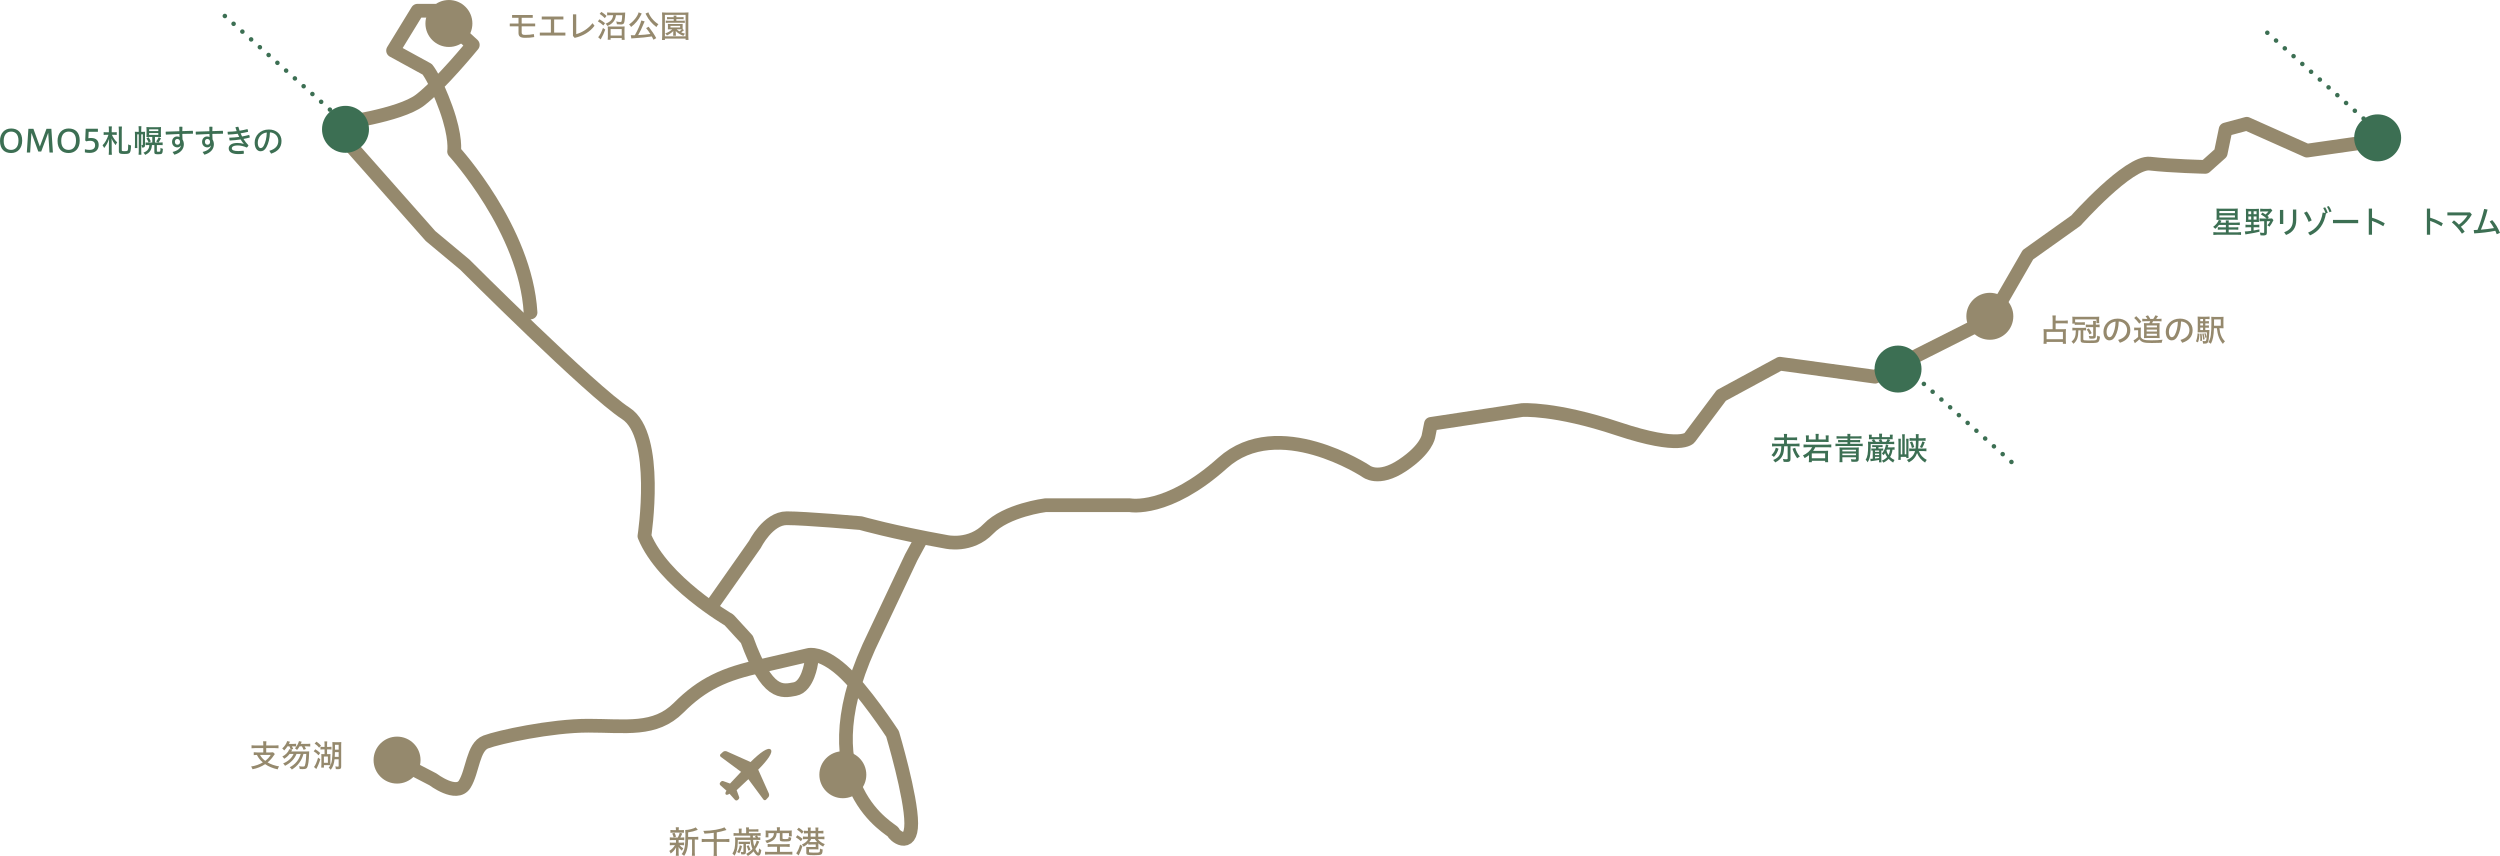 <?xml version="1.0" encoding="UTF-8"?>
<svg id="_イヤー_2" data-name="レイヤー 2" xmlns="http://www.w3.org/2000/svg" viewBox="0 0 1821.41 623.6">
  <defs>
    <style>
      .cls-1 {
        fill: #3c6f53;
      }

      .cls-2 {
        fill: none;
        stroke: #95896d;
        stroke-linecap: round;
        stroke-linejoin: round;
        stroke-width: 10px;
      }

      .cls-3 {
        fill: #95896d;
      }
    </style>
  </defs>
  <g id="_イヤー_1-2" data-name="レイヤー 1">
    <circle class="cls-3" cx="614.06" cy="564.44" r="17.11"/>
    <g>
      <path class="cls-1" d="M165.06,12.76c-.62,.69-1.66,.75-2.35,.14-.69-.62-.76-1.67-.13-2.35,.62-.69,1.67-.74,2.35-.13,.68,.61,.75,1.66,.13,2.35Z"/>
      <path class="cls-1" d="M171.44,18.44c-.62,.69-1.66,.75-2.35,.14-.69-.62-.76-1.67-.14-2.35,.62-.69,1.67-.74,2.35-.13,.68,.61,.75,1.66,.13,2.35Z"/>
      <path class="cls-1" d="M177.82,24.13c-.62,.69-1.66,.75-2.35,.14-.69-.62-.76-1.67-.13-2.35,.62-.69,1.67-.74,2.35-.13,.68,.61,.75,1.66,.14,2.35Z"/>
      <path class="cls-1" d="M184.2,29.81c-.62,.69-1.66,.75-2.35,.14-.69-.62-.76-1.67-.13-2.35,.62-.69,1.67-.74,2.35-.13,.68,.61,.75,1.66,.13,2.35Z"/>
      <path class="cls-1" d="M190.58,35.5c-.62,.69-1.66,.75-2.35,.14-.69-.62-.76-1.67-.14-2.35,.62-.69,1.67-.74,2.35-.13,.68,.61,.75,1.66,.13,2.35Z"/>
      <path class="cls-1" d="M196.96,41.18c-.62,.69-1.66,.75-2.35,.14-.69-.62-.76-1.67-.13-2.35,.62-.69,1.67-.74,2.35-.13,.68,.61,.75,1.66,.14,2.35Z"/>
      <path class="cls-1" d="M203.34,46.87c-.62,.69-1.66,.75-2.35,.14-.69-.62-.76-1.67-.13-2.35,.62-.69,1.67-.74,2.35-.13,.68,.61,.75,1.66,.13,2.35Z"/>
      <path class="cls-1" d="M209.71,52.55c-.62,.69-1.66,.75-2.35,.14-.69-.62-.76-1.67-.14-2.35,.62-.69,1.67-.74,2.35-.13,.68,.61,.75,1.66,.13,2.35Z"/>
      <path class="cls-1" d="M216.09,58.24c-.62,.69-1.66,.75-2.35,.13-.69-.62-.77-1.67-.14-2.35,.62-.69,1.67-.74,2.35-.13,.68,.61,.75,1.66,.14,2.35Z"/>
      <path class="cls-1" d="M222.47,63.92c-.62,.69-1.66,.75-2.35,.14-.69-.62-.77-1.67-.14-2.35,.62-.69,1.67-.74,2.35-.13,.68,.61,.75,1.66,.13,2.35Z"/>
      <path class="cls-1" d="M228.85,69.61c-.62,.69-1.66,.75-2.35,.13-.69-.62-.76-1.67-.14-2.35,.62-.69,1.67-.74,2.35-.13,.68,.61,.75,1.66,.14,2.35Z"/>
      <path class="cls-1" d="M235.23,75.29c-.62,.69-1.66,.75-2.35,.13-.69-.62-.77-1.67-.14-2.35,.62-.69,1.67-.74,2.35-.13,.68,.61,.75,1.66,.14,2.35Z"/>
      <path class="cls-1" d="M241.61,80.98c-.62,.69-1.66,.75-2.35,.14-.69-.62-.77-1.67-.14-2.35,.62-.69,1.67-.74,2.35-.13,.68,.61,.75,1.66,.13,2.35Z"/>
      <path class="cls-1" d="M247.99,86.66c-.62,.69-1.66,.75-2.35,.14-.69-.62-.76-1.67-.14-2.35,.62-.69,1.67-.74,2.35-.13,.68,.61,.75,1.66,.14,2.35Z"/>
    </g>
    <g>
      <path class="cls-3" d="M1495.47,232.01c0-.85-.05-1.61-.16-2.16h2.48c-.09,.58-.14,1.24-.14,2.16v1.61h6.44c1.1,0,1.86-.05,2.44-.14v2.21c-.64-.09-1.33-.14-2.41-.14h-6.46v4.3h5.52c.83,0,1.56-.02,2.02-.09-.09,.69-.12,1.26-.12,2.12v6.19c0,.9,.05,1.89,.14,2.41h-2.3v-1.36h-11.84v1.36h-2.25c.09-.69,.14-1.47,.14-2.41v-6.19c0-.85-.05-1.38-.12-2.12,.46,.07,1.22,.09,2.02,.09h4.6v-7.84Zm-4.39,15.13h11.89v-5.33h-11.89v5.33Z"/>
      <path class="cls-3" d="M1511.9,240.66c-.85,0-1.59,.05-2.05,.12v-2.02c.51,.07,1.22,.11,2.16,.11h6.14c.83,0,1.22-.02,1.68-.09v1.98c-.51-.07-.83-.09-1.56-.09h-.46v6.37c0,.6,.12,.76,.64,.87,.39,.09,1.72,.16,2.94,.16,4.39,0,5.43-.07,5.91-.46,.44-.32,.6-1.08,.69-3.06,.6,.35,1.26,.58,1.98,.69-.21,2.18-.55,3.26-1.22,3.89-.69,.64-2.02,.8-6.21,.8-3.2,0-4.78-.09-5.52-.32-.92-.3-1.15-.71-1.15-1.98v-6.97h-1.63c-.07,5.13-.9,7.4-3.56,9.82-.44-.62-.9-1.15-1.45-1.61,2.39-1.93,3.1-3.82,3.15-8.21h-.48Zm-.05-5.91c.39,.05,.92,.07,1.75,.07h3.33c1.17,0,1.61-.02,2.02-.12v2.05c-.48-.09-.97-.12-2.02-.12h-3.36c-1.03,0-1.56,.02-2,.12v-.99h-1.77c.07-.44,.09-.94,.09-1.59v-1.86c0-.67-.02-1.17-.09-1.59,.74,.07,1.33,.09,2.32,.09h14.95c1.04,0,1.63-.02,2.37-.09-.07,.37-.09,.92-.09,1.54v1.56c0,.6,.02,1.17,.09,1.59h-2.05v-2.71h-15.54v2.05Zm9.41,3.59c-.78,0-1.29,.02-1.63,.09v-2c.46,.07,1.1,.12,1.77,.12h3.61v-1.15c0-.71-.05-1.13-.11-1.56h2.14c-.07,.34-.09,.9-.09,1.49v1.22h.64c1.1,0,1.5-.02,2.12-.12v2.02c-.55-.09-1.1-.11-2.12-.11h-.64v6.39c0,1.59-.62,2.02-2.87,2.02-.44,0-1.26-.02-1.79-.07-.05-.64-.25-1.36-.55-1.95,.78,.14,1.7,.21,2.53,.21,.6,0,.76-.09,.76-.53v-6.07h-3.75Zm1.06,5.33c-.48-1.26-1.31-2.76-2.02-3.61l1.54-.8c.97,1.22,1.36,1.86,2.12,3.45l-1.63,.97Z"/>
      <path class="cls-3" d="M1543.2,247.65c4.48-1.29,6.53-3.75,6.53-7.2s-2.39-6.02-6.09-6.23c-.14,4.53-1.06,7.98-2.51,10.69-1.22,2.28-2.64,3.08-4.35,3.08-2.32,0-4.28-2.18-4.28-6.32,0-4.9,3.91-9.54,10.35-9.54,5.4,0,9.22,3.43,9.22,8.32s-2.81,7.75-7.59,9.29l-1.29-2.09Zm-8.42-6c0,2.94,1.13,4,2.07,4,.8,0,1.54-.37,2.28-1.72,1.29-2.44,2.07-5.5,2.21-9.64-4.44,.53-6.55,4.19-6.55,7.36Z"/>
      <path class="cls-3" d="M1554.86,238.63c.44,.09,.94,.12,1.77,.12h1.45c.58,0,1.31-.05,1.72-.12-.09,.6-.12,1.36-.12,2.41v4.53c.53,.92,1.04,1.38,2.02,1.77,1.08,.46,2.58,.62,5.66,.62,3.24,0,5.93-.16,8.21-.46-.34,.76-.51,1.31-.64,2.23-2.21,.07-6.16,.16-7.2,.16-5.84,0-7.24-.41-9.08-2.69-.6,.69-1.5,1.47-2.64,2.32-.3,.21-.34,.23-.64,.53l-.99-2.12c.83-.3,2.18-1.29,3.38-2.39v-4.99h-1.33c-.76,0-.97,.02-1.56,.12v-2.05Zm1.52-8.28c1.45,1.29,2.83,2.78,3.72,4.02l-1.54,1.43c-1.15-1.63-2.39-3.01-3.68-4.12l1.5-1.33Zm8.16,2c-.25-.51-.87-1.4-1.36-1.98l1.79-.62c.55,.69,1.06,1.49,1.63,2.6h2.18c.62-.85,1.22-1.86,1.52-2.6l1.98,.55c-.41,.71-1.06,1.66-1.38,2.05h1.7c.97,0,1.75-.05,2.21-.14v1.93c-.53-.07-1.45-.12-2.21-.12h-3.98c-.25,.6-.41,.92-.69,1.45h3.43c1.1,0,1.82-.02,2.07-.09-.05,.53-.09,1.43-.09,2.21v6.51c0,.85,.05,1.68,.12,2.25-.48-.05-1.08-.07-1.7-.07h-7.59c-.94,0-1.54,.02-2.14,.07,.05-.48,.07-1.45,.07-2.18v-6.62c0-.74-.05-1.72-.12-2.14,.39,.05,1.04,.07,2.28,.07h1.66c.28-.55,.48-.94,.67-1.45h-3.52c-1.13,0-1.52,.02-2.3,.09v-1.91c.44,.09,1.33,.14,2.35,.14h1.43Zm-.6,12.28h7.52v-1.47h-7.52v1.47Zm.02-6.09h7.52v-1.4h-7.52v1.4Zm0,3.01h7.52v-1.4h-7.52v1.4Z"/>
      <path class="cls-3" d="M1588.6,247.65c4.48-1.29,6.53-3.75,6.53-7.2s-2.39-6.02-6.09-6.23c-.14,4.53-1.06,7.98-2.51,10.69-1.22,2.28-2.64,3.08-4.35,3.08-2.32,0-4.28-2.18-4.28-6.32,0-4.9,3.91-9.54,10.35-9.54,5.4,0,9.22,3.43,9.22,8.32s-2.81,7.75-7.59,9.29l-1.29-2.09Zm-8.42-6c0,2.94,1.13,4,2.07,4,.8,0,1.54-.37,2.28-1.72,1.29-2.44,2.07-5.5,2.21-9.64-4.44,.53-6.55,4.19-6.55,7.36Z"/>
      <path class="cls-3" d="M1602.52,243.14c-.21,2.87-.51,4.6-1.15,6.28l-1.5-.69c.69-1.59,1.13-3.73,1.2-5.86l1.45,.28Zm4.21-2.67h1.01c1.04,0,1.59-.02,1.98-.09-.02,.18-.02,.23-.02,.44-.02,.09-.02,.28-.05,.57l-.02,.55c-.18,3.98-.48,6.25-.92,7.2-.44,.92-1.01,1.2-2.44,1.2-.41,0-.71,0-1.26-.02,.02-.07,.02-.09,.02-.14,0-.67-.12-1.26-.37-1.82,.83,.16,1.26,.21,1.79,.21,.64,0,.85-.28,1.06-1.38,.28-1.43,.39-2.87,.39-5.08h-4.74c-1.06,0-1.49,.02-2.05,.07,.07-.44,.09-1.06,.09-2.25v-6.62c0-1.54-.02-2.07-.09-2.67,.69,.09,1.26,.11,2.51,.11h3.79c1.1,0,1.75-.02,2.41-.11v1.91c-.53-.09-1.08-.12-2-.12h-1.1v1.61h.8c.83,0,1.33-.02,1.82-.09v1.75c-.53-.07-1.06-.09-1.82-.09h-.8v1.54h.8c.81,0,1.4-.02,1.82-.09v1.75c-.44-.05-1.13-.09-1.82-.09h-.8v1.77Zm-2.76,2.55c.25,1.68,.39,3.4,.39,5.24l-1.33,.16c.05-.8,.05-1.13,.05-1.7,0-1.31-.05-2.12-.16-3.54l1.06-.16Zm1.08-10.6h-2.02v1.61h2.02v-1.61Zm0,3.17h-2.02v1.54h2.02v-1.54Zm-2.02,3.1v1.77h2.02v-1.77h-2.02Zm2.44,4.23c.3,1.06,.64,2.99,.76,4.25l-1.13,.34c-.05-1.31-.3-3.13-.62-4.37l.99-.23Zm1.38-.21c.32,.74,.6,1.75,.85,3.01l-.97,.41c-.18-1.22-.39-2.14-.76-3.15l.87-.28Zm10.14-3.61c.41,4.3,1.75,7.45,4.05,9.59-.67,.62-1.08,1.15-1.52,1.84-2.62-3.08-3.89-6.39-4.37-11.43h-2.14c-.12,5.31-.81,8.81-2.25,11.38-.51-.48-1.01-.83-1.75-1.15,1.7-2.78,2.16-6.03,2.16-15.38,0-1.7-.02-2.44-.12-3.15,.6,.09,1.29,.12,2.53,.12h3.96c1.26,0,1.91-.02,2.46-.12-.07,.55-.09,1.04-.09,2.44v3.5c0,1.13,.02,1.91,.09,2.44-.41-.05-.67-.05-2.07-.07h-.94Zm.99-1.77v-4.64h-4.9v1.08c0,1.31,0,1.43-.02,2.85v.71h4.92Z"/>
    </g>
    <g>
      <path class="cls-1" d="M1616.67,163.87c-.74,1.03-1.77,2.14-2.74,2.87-.62-.74-.8-.92-1.54-1.45,1.93-1.29,3.56-3.29,4.18-5.15l1.91,.69c-.32,.62-.44,.83-.74,1.38h3.96v-.21c0-.57-.02-1.08-.09-1.43h2.21c-.07,.41-.09,.87-.09,1.43v.21h5.61c1.52-.02,1.96-.05,2.51-.14v1.93c-.6-.09-1.06-.12-2.51-.14h-5.61v1.77h4.42c1.59-.02,2.05-.02,2.6-.12v1.89c-.55-.09-1.29-.14-2.6-.14h-4.42v2h6.39c1.54-.02,2.07-.05,2.62-.14v2.07c-.76-.12-1.15-.14-2.71-.16h-14.88c-1.31,.02-1.84,.05-2.58,.16v-2.07c.48,.09,1.36,.14,2.51,.14h6.62v-2h-3.54c-1.24,0-1.77,.02-2.35,.11v-1.86c.55,.09,.97,.12,2.35,.12h3.54v-1.77h-5.04Zm.44-3.77c-1.24,0-1.79,.02-2.25,.09,.05-.37,.09-1.15,.09-1.98v-4.21c0-.92-.02-1.59-.09-2.07,.67,.07,1.2,.09,2.18,.09h11.15c1.08,0,1.52-.02,2.18-.09-.07,.46-.09,1.03-.09,1.95v4.28c0,.97,.02,1.56,.09,2.02-.44-.07-.94-.09-2.16-.09h-11.11Zm-.16-4.81h11.34v-1.54h-11.34v1.54Zm0,3.15h11.34v-1.52h-11.34v1.52Z"/>
      <path class="cls-1" d="M1638.24,161.68c-.76,0-1.59,.02-1.98,.07,.05-.51,.09-1.52,.09-2.21v-5.36c0-.83-.05-1.63-.09-2.07,.64,.07,1.2,.09,2.14,.09h5.33c.99,0,1.66-.02,2.07-.09-.05,.44-.07,1.17-.07,2.09v5.5c0,1.15,.02,1.7,.05,2.05-.3-.05-1.15-.07-1.89-.07h-1.98v2.12h2.12c.83,0,1.5-.05,2.02-.12v2c-.48-.09-1.13-.12-2.02-.12h-2.12v2.39c1.38-.21,2.3-.39,4.21-.83l.05,1.72c-3.04,.71-4.9,1.08-8.42,1.63-1.13,.16-1.2,.18-1.84,.32l-.41-2.18c1.1,0,2.23-.09,4.62-.41v-2.64h-2.12c-.76,0-1.52,.05-2.02,.12v-2c.48,.07,1.26,.12,2.02,.12h2.12v-2.12h-1.89Zm-.18-7.73v2.12h2.07v-2.12h-2.07Zm0,3.77v2.25h2.07v-2.25h-2.07Zm3.86-1.66h2.12v-2.12h-2.12v2.12Zm0,3.91h2.12v-2.25h-2.12v2.25Zm13.64-6.62q-.32,.37-.97,1.17c-.94,1.2-1.56,1.84-2.62,2.78,.39,.32,.76,.6,1.1,.87l-1.01,1.06h1.49c.9,0,1.4-.02,1.79-.09l1.01,1.27c-1.17,2.34-1.72,3.24-2.92,4.76-.44-.39-.97-.74-1.54-1.04,.85-.9,1.54-1.86,2.14-2.97h-2.48v8.39c0,1.52-.64,2-2.64,2-.69,0-1.22-.02-2.02-.09-.09-.92-.21-1.38-.46-2.02,1.06,.18,1.82,.25,2.41,.25s.76-.12,.76-.53v-8h-1.38c-.94,0-1.47,.02-2,.11v-2.16c.58,.09,1.06,.12,2,.12h3.2c-1.06-.99-2.32-1.91-4.21-3.06l1.13-1.31c1.04,.6,1.43,.85,2.21,1.4,.99-.85,1.77-1.63,2.18-2.21h-4.05c-.71,0-1.52,.05-1.98,.11v-2.12c.51,.07,1.17,.12,2.09,.12h3.86c.94,0,1.45-.02,1.79-.09l1.1,1.26Z"/>
      <path class="cls-1" d="M1661.08,152.94h2.42v10.26h-2.42v-10.26Zm11.89-.28v7.68c0,5.66-2.64,9.01-7.43,10.85l-1.38-1.98c4.51-1.66,6.39-4.3,6.39-9.13v-7.43h2.41Z"/>
      <path class="cls-1" d="M1680.68,154.09c1.33,1.72,2.64,4.12,3.54,6.48l-2.23,1.1c-.9-2.46-2.09-4.74-3.38-6.58l2.07-1.01Zm13.93,1.43c-1.29,7.68-5.08,13.15-11.61,15.96l-1.43-1.98c6.12-2.64,9.63-7.45,10.65-14.65l2,.34c-.41-1.36-.99-2.62-1.63-3.68l1.45-.46c.69,1.01,1.42,2.6,1.86,3.98l-1.29,.48Zm2.09-5.38c.8,1.04,1.5,2.51,2,3.93l-1.54,.55c-.41-1.45-1.1-2.9-1.84-3.98l1.38-.51Z"/>
      <path class="cls-1" d="M1718.09,160.21v2.39h-18.37v-2.39h18.37Z"/>
      <path class="cls-1" d="M1728.17,158.6c2.9,.87,6.25,2.32,9.27,4.09l-1.06,2.14c-2.67-1.61-5.66-3.01-8.21-3.93v10.14h-2.37v-19.04h2.37v6.6Z"/>
      <path class="cls-1" d="M1770.51,158.6c2.9,.87,6.25,2.32,9.27,4.09l-1.06,2.14c-2.67-1.61-5.66-3.01-8.21-3.93v10.14h-2.37v-19.04h2.37v6.6Z"/>
      <path class="cls-1" d="M1787.88,160.55c1.17,.8,2.39,1.89,3.61,3.13,2.55-1.89,4.88-4.39,6.25-6.76h-14.67v-2.16h16.53l1.29,1.54c-2.02,3.59-4.92,6.76-7.96,8.92,.99,1.13,1.91,2.32,2.76,3.54l-2,1.5c-2.12-3.29-4.97-6.35-7.33-8.23l1.52-1.47Z"/>
      <path class="cls-1" d="M1819.06,170.67c-.32-.87-.69-1.72-1.06-2.53-4.88,.99-10.07,1.61-15.41,1.91l-.32-2.44c.92-.05,1.86-.07,2.76-.14,2-4.78,3.54-9.82,4.85-15.25l2.48,.48c-1.26,5.13-3.04,10.28-4.85,14.62,3.2-.28,6.37-.57,9.5-1.15-.97-1.79-2.05-3.43-3.1-4.74l1.82-1.1c2.21,2.41,4.09,5.54,5.68,9.31l-2.35,1.01Z"/>
    </g>
    <path class="cls-2" d="M299.43,559.52l16,8.3s17.19,13.04,23.11,3.56,5.93-27.26,15.41-30.81,47.41-11.85,74.67-11.85,48.59,4.15,65.78-13.04,33.19-24.89,61.63-30.81l33.19-7.7s8.89-2.37,24.3,11.26,36.74,46.22,36.74,46.22c0,0,13.63,45.63,13.63,65.19s-13.04,8.3-13.04,6.52-64-32.59-17.78-135.11l30.81-65.19,7.7-14.22"/>
    <path class="cls-2" d="M590.98,483.07s-2.37,17.19-11.85,18.96-20.15,4.74-34.96-36.15l-13.04-14.22s-48-27.85-61.63-61.04c0,0,11.26-73.48-13.63-89.48s-117.33-108.44-117.33-108.44l-24.89-20.74-63.41-71.7-4.15-10.07s45.04-5.93,59.85-17.19c14.81-11.26,38.52-40.3,38.52-40.3l-27.26-24.89h-13.04l-17.78,29.04,24.89,13.63s5.93,7.11,13.63,28.44,5.93,31.41,5.93,31.41c0,0,52.15,56.89,55.7,117.33"/>
    <path class="cls-2" d="M1734.69,102.04l-53.93,7.7-43.85-19.56-15.41,4.15-3.56,17.19-11.26,10.07s-24.89-.59-40.3-2.37-53.93,41.48-53.93,41.48l-34.96,24.89-26.67,46.22-84.74,42.67-69.33-9.48-42.67,23.11-23.11,30.81s-5.93,8.89-52.15-6.52-69.93-13.63-69.93-13.63l-66.37,10.07-1.78,8.89s-1.19,9.48-18.96,21.33-26.67,4.15-26.67,4.15c0,0-64-42.07-104.3-5.93s-67.56,30.81-67.56,30.81h-61.63s-28.44,3.56-41.48,17.19-30.81,9.48-30.81,9.48c-39.7-7.11-62.22-13.63-62.22-13.63,0,0-40.3-3.56-53.93-3.56s-23.11,18.96-23.11,18.96l-30.81,43.85"/>
    <circle class="cls-3" cx="289.28" cy="553.78" r="17.11"/>
    <circle class="cls-3" cx="327.06" cy="17.11" r="17.11"/>
    <circle class="cls-1" cx="1382.84" cy="268.89" r="17.11"/>
    <circle class="cls-3" cx="1449.72" cy="230.44" r="17.11"/>
    <circle class="cls-1" cx="1732.28" cy="100.44" r="17.11"/>
    <g>
      <path class="cls-3" d="M489.97,612.01c-.87,0-1.45,.02-1.98,.12v-2.05c.46,.09,1.08,.12,2,.12h3.84c.6-1.04,1.15-2.39,1.4-3.49l1.84,.57c-.39,.99-.92,2.09-1.4,2.92h.87c.9,0,1.52-.02,1.98-.12v2.05c-.62-.09-1.03-.12-1.98-.12h-2.12v1.93h2.02c.87,0,1.43-.04,1.98-.14v2.04c-.48-.09-1.08-.11-1.98-.11h-1.33c.67,.87,1.43,1.52,2.67,2.3-.39,.57-.71,1.13-.99,1.75-1.43-1.24-1.79-1.63-2.46-2.71,.09,1.06,.09,1.27,.09,1.86v2.64c0,.8,.05,1.38,.12,1.91h-2.16c.07-.44,.12-1.22,.12-1.84v-2.62c0-.55,0-.69,.09-1.72-.97,1.89-2.18,3.27-3.98,4.55-.23-.67-.64-1.45-1.01-1.88,1.7-1.04,3.24-2.6,4.16-4.23h-1.77c-.92,0-1.45,.02-1.98,.11v-2.04c.53,.11,.97,.14,2.02,.14h2.46v-1.93h-2.53Zm6.3-7.2c.94,0,1.54-.02,2.02-.12v2.05c-.51-.09-1.22-.12-2.02-.12h-5.79c-.85,0-1.56,.02-2.05,.12v-2.05c.44,.07,1.1,.12,2.09,.12h1.93v-.44c0-.83-.02-1.1-.12-1.65h2.28c-.09,.51-.11,.83-.11,1.63v.46h1.77Zm-5.47,5.31c-.3-1.22-.64-2.14-1.08-2.85l1.7-.55c.51,.94,.83,1.75,1.1,2.85l-1.72,.55Zm15.89-.35c.99,0,1.63-.04,2.05-.14v2.14c-.46-.09-1.01-.11-1.89-.11h-.67v9.38c0,1.22,.05,1.93,.14,2.48h-2.25c.09-.6,.14-1.2,.14-2.48v-9.38h-2.87c0,5.36-.94,9.22-2.9,11.91-.69-.62-1.08-.9-1.84-1.29,2.21-2.69,2.78-5.63,2.78-14.3,0-1.52-.05-2.58-.14-3.27,2.28,.02,6.58-1.08,7.61-1.96l1.56,1.82c-.21,.07-.25,.09-.78,.28-1.91,.73-3.29,1.08-6.28,1.59v3.33h5.33Z"/>
      <path class="cls-3" d="M519.99,606.75c-2.83,.37-3.56,.44-6.76,.62-.07-.51-.48-1.54-.83-2.02h.44c5.33,0,12.85-1.31,14.95-2.62l1.5,1.98c-.28,.07-.32,.09-.71,.21-2.28,.71-4.48,1.24-6.37,1.52v4.9h6.6c1.15,0,1.98-.05,2.58-.16v2.34c-.78-.11-1.43-.16-2.55-.16h-6.62v7.52c0,1.33,.05,2.07,.16,2.71h-2.53c.12-.64,.16-1.4,.16-2.78v-7.45h-6.25c-1.06,0-1.63,.05-2.51,.16v-2.34c.62,.11,1.43,.16,2.51,.16h6.25v-4.58Z"/>
      <path class="cls-3" d="M548.51,608.8c.02,.78,.05,1.24,.05,1.38h2.09c-.25-.41-.34-.53-.62-.92l1.47-.46c.37,.51,.53,.74,.9,1.38,.74-.02,1.08-.04,1.54-.09v1.91c-.48-.04-1.08-.09-2.12-.09h-3.17c.16,1.82,.46,3.4,.87,4.76,.83-1.38,1.59-3.2,1.77-4.32l1.89,.83c-.14,.25-.18,.34-.37,.76-.74,1.82-1.56,3.4-2.51,4.69,.76,1.49,1.42,2.37,2.07,2.74,.3-.34,.55-1.56,.71-3.27,.46,.53,1.01,.94,1.59,1.2-.37,2.92-1.01,4.09-2.25,4.09-1.04,0-2.16-1.06-3.4-3.15-1.15,1.31-2.62,2.51-4.12,3.38-.28-.44-.8-1.08-1.24-1.54,1.75-.87,3.4-2.18,4.55-3.54-.76-1.88-1.24-4.14-1.45-6.62h-9.22l-.02,1.47c-.07,4.76-.76,7.7-2.37,10-.41-.51-.97-1.04-1.56-1.49,1.52-2.18,2.07-4.67,2.07-9.57,0-.94-.02-1.59-.12-2.25,.67,.09,1.33,.12,2.14,.12h8.97v-.18c0-.21,0-.25-.05-1.2h-9.93c-.97,0-1.61,.04-2.21,.14v-2.05c.55,.09,1.24,.14,2.28,.14h1.59v-1.52c-.02-.85-.05-1.29-.12-1.82h2.18c-.09,.51-.12,.94-.12,1.82v1.52h3.36v-2.44c0-.76-.05-1.29-.12-1.79h2.18c-.05,.37-.07,.71-.09,1.4h4.9c.87,0,1.5-.02,2.05-.12v1.84c-.46-.07-1.2-.09-2.05-.09h-4.9v1.2h6.37c.99,0,1.66-.04,2.21-.14v2.02c-.55-.07-1.33-.12-2.25-.12h-3.43Zm-7.93,7.59c-.44,2.19-1.03,3.75-2,5.27-.37-.3-.92-.6-1.56-.9,.97-1.24,1.63-2.97,1.96-4.94l1.61,.57Zm-.78-1.47c-.69,0-1.15,.02-1.61,.09v-1.82c.35,.07,.92,.09,1.61,.09h5.04c.62,0,1.06-.02,1.54-.09v1.82c-.39-.07-.76-.09-1.5-.09h-1.42v5.66c0,1.49-.46,1.93-1.96,1.93-.39,0-.71,0-1.47-.05-.05-.64-.18-1.31-.37-1.79,.51,.09,1.06,.14,1.45,.14,.41,0,.55-.12,.55-.46v-5.43h-1.86Zm5.59,.9c.6,1.15,1.1,2.37,1.38,3.33l-1.52,.64c-.46-1.52-.64-2.02-1.26-3.4l1.4-.57Z"/>
      <path class="cls-3" d="M561.73,616.91c-1.08,0-1.93,.05-2.44,.14v-2.14c.57,.09,1.26,.14,2.28,.14h11.24c.99,0,2.05-.07,2.53-.14v2.14c-.51-.09-1.52-.14-2.48-.14h-4.64v3.75h6.42c1.01,0,2.28-.07,2.64-.14v2.14c-.58-.07-1.54-.14-2.64-.14h-14.58c-1.15,0-2.12,.07-2.69,.14v-2.14c.9,.09,1.26,.12,2.69,.14h6.07v-3.75h-4.39Zm4.35-12.65c0-.6-.05-1.04-.14-1.52h2.34c-.09,.37-.14,.9-.14,1.52v.9h6.35c.87,0,1.72-.05,2.39-.12-.07,.48-.09,.94-.09,1.63v.99c0,.6,.05,1.24,.11,1.66h-2.09v-2.35h-4.71v3.75c0,.3,.05,.39,.25,.46,.23,.09,.78,.14,1.66,.14,1.1,0,1.91-.07,2.14-.18,.3-.14,.41-.48,.44-1.45,.64,.3,1.2,.48,1.91,.62-.21,2.55-.62,2.78-4.74,2.78-3.06,0-3.61-.25-3.61-1.61v-4.51h-2.32c-.23,3.84-2.09,5.75-7.11,7.31-.21-.53-.76-1.33-1.22-1.77,2.62-.57,3.98-1.22,5.15-2.39,.78-.78,1.1-1.63,1.2-3.15h-4.02v3.06h-2.09c.07-.46,.12-1.17,.12-1.82v-1.54c0-.74-.02-1.17-.09-1.63,.67,.09,1.52,.12,2.39,.12h5.93v-.9Z"/>
      <path class="cls-3" d="M580.98,608.52c1.36,.78,2.44,1.56,3.73,2.64l-1.2,1.7c-.94-.97-2.32-2.02-3.7-2.85l1.17-1.49Zm3.63,7.93c-.69,2.25-1.24,3.7-2.18,5.63-.37,.76-.44,.87-.53,1.15l-1.82-1.54c1.08-1.33,2.32-4.09,2.85-6.37l1.68,1.12Zm-2.67-13.43c1.26,.8,2.6,1.84,3.54,2.76l-1.24,1.61c-1.15-1.2-2.09-1.98-3.56-2.94l1.26-1.43Zm5.4,8.32c-1.33,.02-2.05,.04-2.35,.12v-2c.46,.07,.85,.09,2.35,.12h1.31v-2.46h-.78c-.83,0-1.63,.05-2.16,.12v-2.02c.46,.09,1.36,.14,2.16,.14h.78v-.8c0-.71-.05-1.27-.14-1.63h2.21c-.09,.41-.14,.99-.14,1.66v.78h3.61v-.8c0-.67-.07-1.33-.14-1.63h2.21c-.09,.39-.14,.99-.14,1.66v.78h1.61c.76,0,1.77-.07,2.16-.14v2.02c-.6-.07-1.26-.12-2.16-.12h-1.61v2.46h2.12c1.2,0,1.98-.04,2.39-.14v2.02c-.48-.07-1.4-.12-2.37-.12h-2.39c1.01,1.52,3.04,2.99,5.06,3.63-.41,.44-1.01,1.33-1.22,1.84-1.59-.85-2.48-1.47-3.47-2.37v2.58c0,.9,.02,1.33,.07,1.82-.51-.05-.55-.05-1.75-.05h-5.15v1.75c0,.32,.12,.44,.48,.51,.39,.09,1.47,.14,2.97,.14,2.78,0,3.63-.05,4-.25,.41-.23,.53-.73,.55-2.71,.69,.37,1.17,.53,1.96,.64-.14,2.44-.34,3.1-1.06,3.59-.64,.44-2.07,.6-5.11,.6-5.15,0-5.77-.21-5.77-1.86v-2.23c0-.83-.02-1.24-.05-1.96,.48,.07,1.2,.09,2.28,.09h4.65v-1.84h-3.27c-1.01,0-1.61,.02-2.18,.09v-1.01c-.87,.9-1.89,1.68-3.33,2.53-.46-.67-.58-.8-1.36-1.56,2.28-1.04,3.96-2.44,4.71-3.96h-1.54Zm3.63,0c-.48,.99-.71,1.33-1.36,2.14,.44,.02,.85,.04,1.43,.04h4.28c-.67-.73-1.04-1.22-1.61-2.18h-2.74Zm3.22-1.77v-2.46h-3.61v2.46h3.61Z"/>
    </g>
    <path class="cls-3" d="M559.7,580.93c.68-.73,.85-1.82,.46-2.82l-7.76-17.36c7.02-7.05,11.01-12.77,9.11-14.67-1.9-1.9-7.62,2.09-14.67,9.11l-17.36-7.76c-1.01-.39-2.09-.22-2.82,.46l-1.73,1.6c-.26,.24-.39,.6-.34,.98,.05,.38,.25,.73,.57,.96,0,0,11.27,8.38,14.74,10.91-5.19,5.43-8.01,8.53-8.01,8.53l-4.89-1.76c-.55-.24-1.18-.12-1.6,.3l-.61,.61c-.28,.28-.44,.67-.42,1.07,.01,.4,.19,.77,.48,1.04l4.44,3.96c-.8,1.07-1.05,2.2-.52,2.72s1.65,.28,2.72-.52l3.96,4.44c.26,.3,.64,.47,1.04,.48,.4,.01,.78-.14,1.07-.42l.61-.61c.42-.42,.54-1.05,.3-1.6l-1.76-4.89s3.1-2.81,8.53-8c2.54,3.47,10.91,14.74,10.91,14.74,.23,.32,.59,.53,.96,.57,.38,.05,.73-.08,.98-.34l1.6-1.73Z"/>
    <g>
      <path class="cls-3" d="M377.77,12.96h-4.69v-2.05h15.06v2.05h-8.07v4.19h9.84v2.05h-9.84v4.39c0,1.36,.57,1.84,2.51,1.84,2.28,0,4.35-.18,6.37-.6l.28,2.18c-2.07,.41-4.16,.55-6.65,.55-3.47,0-4.81-1.06-4.81-3.52v-4.85h-6.37v-2.05h6.37v-4.19Z"/>
      <path class="cls-3" d="M401.35,23.76V14.2h-6.65v-2.14h15.77v2.14h-6.74v9.57h8.19v2.14h-18.63v-2.14h8.05Z"/>
      <path class="cls-3" d="M419.82,10.45v14.42c4.02-1.06,8.72-3.86,11.87-7.98l1.45,1.86c-3.27,4.46-8.37,7.5-14.46,8.85l-1.24-1.4V10.45h2.39Z"/>
      <path class="cls-3" d="M436.75,14.06c1.59,.92,2.71,1.7,4.05,2.8l-1.2,1.7c-1.33-1.24-2.46-2.07-4.02-3.01l1.17-1.49Zm4.21,7.5c-.83,2.37-1.91,4.76-3.06,6.67l-.16,.28s-.07,.09-.12,.21l-1.82-1.59c1.03-1.01,2.6-4.05,3.5-6.76l1.66,1.2Zm-2.83-12.9c1.36,.83,2.58,1.77,3.77,2.92l-1.26,1.63c-1.06-1.13-2.55-2.34-3.77-3.1l1.26-1.45Zm6.6,2.42c-.99,0-1.89,.05-2.39,.11v-2.12c.41,.07,1.54,.14,2.44,.14h8.6c1.03,0,1.7-.02,2.12-.07-.02,.39-.09,1.49-.18,3.31-.11,2.25-.39,3.86-.8,4.53-.37,.62-1.08,.87-2.44,.87-.8,0-1.61-.05-2.64-.18-.09-.76-.25-1.43-.51-2.02,1.22,.25,2.23,.39,2.92,.39s.92-.18,1.06-.78c.21-.76,.37-2.35,.41-4.18h-4.55c-.41,3.72-2.37,6.21-6.21,7.84-.3-.58-.78-1.17-1.36-1.68,3.63-1.38,5.22-3.13,5.5-6.16h-1.95Zm.14,17.89h-2.12c.09-.71,.12-1.33,.12-2.35v-5.27c-.02-1.26-.02-1.49-.09-2.09,.44,.07,.85,.09,1.79,.09h8.67c.85,0,1.45-.02,1.84-.09-.05,.37-.09,1.1-.09,2.12v5.27c0,1.06,.02,1.47,.12,2.41h-2.14v-1.33h-8.09v1.24Zm0-3.06h8.09v-4.74h-8.09v4.74Z"/>
      <path class="cls-3" d="M466.97,11c-1.68,3.38-4.16,6.37-7.17,8.65-.41-.71-.94-1.38-1.47-1.89,3.2-2.05,6.37-6.05,6.92-8.76l2.32,.87c-.05,.07-.09,.14-.09,.16-.02,.02-.05,.07-.09,.16l-.14,.23c-.07,.16-.14,.28-.18,.35l-.09,.23Zm9.13,17.94c-.55-1.13-.8-1.63-1.24-2.39-3.45,.55-7.89,1.01-12.28,1.26-1.68,.09-1.91,.09-2.6,.23l-.41-2.41c.48,.02,1.17,.05,1.82,.05,.39,0,.46,0,1.13-.02,2.05-3.5,4.37-8.81,4.69-10.74l2.46,.67c-.14,.28-.25,.53-.44,1.01-1.54,3.72-2.94,6.71-4.28,8.97,3.45-.16,6.23-.41,8.88-.8-1.04-1.66-1.75-2.64-3.08-4.28l1.82-1.03c2.41,3.08,4.02,5.52,5.54,8.3l-2,1.2Zm-3.7-19.96c.23,.97,1.45,3.13,2.53,4.44,1.38,1.7,2.87,3.04,4.76,4.23-.6,.64-1.03,1.26-1.45,2.05-3.36-2.55-5.66-5.29-7.43-8.81-.21-.48-.37-.78-.51-1.01l2.09-.9Z"/>
      <path class="cls-3" d="M499.51,29.12v-.99h-15.08v.99h-2.12c.09-.6,.14-1.61,.14-2.85V11.78c0-1.17-.05-1.93-.14-2.74,.55,.07,1.61,.12,2.64,.12h13.98c1.06,0,2.09-.05,2.67-.12-.09,.83-.12,1.66-.12,2.74v14.51c0,1.33,.05,2.37,.14,2.83h-2.12Zm-15.08-2.64h15.06V10.84h-15.06v15.64Zm13.98-4.55c-1.08,.94-1.38,1.17-2.09,1.66,.8,.37,1.45,.6,2.74,.94-.51,.55-.87,1.03-1.22,1.59-2.53-1.03-4.35-2.23-5.52-3.56,.02,.32,.05,.69,.05,1.08v.99c0,.6,.02,1.08,.09,1.4h-2.05c.05-.32,.09-.92,.09-1.4v-.99c0-.23,.02-.57,.05-1.03-1.1,1.15-2.76,2.3-4.65,3.22-.39-.64-.74-1.06-1.24-1.47,2.09-.76,3.79-1.72,5.08-2.97h-1.66c-.51,0-.78,0-.85,.02-.25,0-.32,0-.67,.02,.05-.32,.07-.71,.07-1.22v-1.54c0-.53-.02-.9-.07-1.26,.46,.07,.74,.07,1.52,.07h7.82c.76,0,1.04,0,1.49-.07-.05,.44-.05,.69-.05,1.26v1.54c0,.55,0,.67,.05,1.1l1.01,.62Zm-10.53-7.98c-.85,0-1.45,.02-1.89,.09v-1.61c.51,.07,.97,.09,1.89,.09h2.97c0-.53-.02-.78-.09-1.17h2.09c-.05,.25-.07,.53-.09,1.17h3.45c.83,0,1.38-.02,1.84-.09v1.61c-.41-.07-.97-.09-1.82-.09h-3.47v1.17h4.39c.85,0,1.31-.02,1.77-.12v1.7c-.48-.09-.94-.12-1.75-.12h-10.35c-.78,0-1.36,.05-1.79,.12v-1.7c.46,.09,.97,.12,1.82,.12h4v-1.17h-2.97Zm.6,6.07h7.04v-1.17h-7.04v1.17Zm4.55,1.36c.6,.55,1.15,.97,1.98,1.49,.51-.3,1.33-1.03,1.75-1.49h-3.72Z"/>
    </g>
    <g>
      <path class="cls-1" d="M16.17,102.42c0,5.73-3.36,9.08-8.07,9.08S0,108.79,0,102.67c0-5.7,3.4-9.06,8.09-9.06s8.07,2.69,8.07,8.81Zm-13.48,.25c0,5.17,2.78,6.53,5.4,6.53s5.38-1.63,5.38-6.76-2.74-6.55-5.38-6.55-5.4,1.63-5.4,6.78Z"/>
      <path class="cls-1" d="M19.55,111.11l1.13-17.29h3.66l4.69,12.97,4.85-12.97h3.54l1.13,17.29h-2.48l-.94-14.37-5.1,13.66h-2.14l-4.99-13.61-.94,14.33h-2.39Z"/>
      <path class="cls-1" d="M58.09,102.42c0,5.73-3.36,9.08-8.07,9.08s-8.09-2.71-8.09-8.83c0-5.7,3.4-9.06,8.09-9.06s8.07,2.69,8.07,8.81Zm-13.48,.25c0,5.17,2.78,6.53,5.4,6.53s5.38-1.63,5.38-6.76-2.74-6.55-5.38-6.55-5.4,1.63-5.4,6.78Z"/>
      <path class="cls-1" d="M61.85,108.74c.97,.28,2.12,.46,3.27,.46,2.69,0,4.16-1.04,4.16-3.33s-1.31-3.29-3.75-3.29c-.74,0-1.88,.14-2.71,.41l-.74-.69,.35-8.49h8.9v2.23h-6.74l-.21,4.67c.69-.14,1.43-.18,2.05-.18,3.77,0,5.47,2.05,5.47,5.08,0,3.45-2.28,5.79-6.51,5.79-1.13,0-2.48-.12-3.54-.39v-2.28Z"/>
      <path class="cls-1" d="M83.33,96.39c.78,0,1.24-.02,1.72-.12v2.05c-.46-.07-.94-.12-1.7-.12h-1.82c.9,2.16,2.37,4.23,3.84,5.5-.41,.55-.76,1.22-1.04,2.05-1.43-1.66-2.23-2.94-3.06-4.92,.05,.76,.07,1.24,.09,1.61,0,.74,0,1.54,.02,2.41v5.59c0,1.08,.05,1.75,.14,2.32h-2.32c.09-.55,.12-1.22,.14-2.3v-5.31c0-.67,0-.78,.07-2.44l.02-.85c0-.12,.02-.44,.05-.78-.78,2.53-2.09,4.94-3.61,6.78-.25-.67-.67-1.38-1.17-2,1.68-1.61,3.38-4.6,4.32-7.66h-1.96c-.74,0-1.13,.02-1.54,.12v-2.05c.37,.09,.9,.12,1.68,.12h2.12v-2.32c0-.94-.02-1.4-.12-1.98h2.32c-.09,.55-.14,1.13-.14,2v2.3h1.93Zm5.52-4.19c-.07,.55-.14,1.7-.14,2.48v14.72c0,.64,.3,.74,2.21,.74,1.22,0,1.77-.12,2-.41,.34-.44,.44-1.38,.48-4.53,.67,.37,1.33,.6,2.07,.76-.09,3.17-.34,4.55-.94,5.31-.55,.71-1.52,.92-4.14,.92-1.29,0-2.37-.12-2.78-.28-.76-.32-1.01-.76-1.01-1.68v-15.54c0-.83-.07-1.79-.16-2.48h2.41Z"/>
      <path class="cls-1" d="M99.98,97.89v7.61c0,1.24,0,1.84,.07,2.37h-1.82c.07-.51,.11-1.59,.11-2.46v-7.31c-.02-1.1-.02-1.47-.09-2.12,.44,.07,1.15,.09,1.89,.09h.94v-1.95c0-1.13-.05-1.7-.14-2.18h2.07c-.09,.53-.11,.94-.11,2.18v1.95h1.13c.74,0,1.27-.02,1.66-.09-.05,.44-.05,.76-.05,2v7.82c0,1.26-.44,1.7-1.72,1.7h-.51c-.05-1.03-.09-1.33-.3-1.89,.3,.07,.34,.07,.44,.07,.32,0,.51-.09,.51-.3v-7.5h-1.15v12.6c0,1.08,.02,1.75,.11,2.25h-2.07c.09-.51,.12-1.06,.14-2.23v-12.62h-1.1Zm10.95,1.88h-2.21c-.87,0-1.47,.02-2.05,.07,.07-.71,.09-1.08,.09-1.98v-3.29c0-.92-.02-1.29-.09-2,.53,.07,.99,.09,2.12,.09h6.39c1.1,0,1.63-.02,2.14-.09-.07,.48-.09,1.17-.09,2.05v3.22c-.02,.81,.02,1.56,.09,2-.58-.05-1.15-.07-2.02-.07h-2.41v4.07h2.3l-1.43-.8c.8-.97,1.33-1.86,1.84-3.08l1.68,.85c-.55,1.13-1.24,2.23-1.88,3.04h1.17c.99,0,1.52-.02,1.93-.09v2c-.34-.05-.99-.09-1.82-.09h-2.39v4.32c0,.51,.12,.58,.94,.58,.87,0,1.2-.05,1.36-.21,.23-.21,.34-1.04,.34-2.32,0-.09-.02-.18-.02-.32,.67,.37,1.13,.55,1.79,.71-.09,2-.3,2.94-.76,3.43-.41,.41-1.1,.55-2.8,.55-2.16,0-2.69-.28-2.69-1.4v-5.33h-1.75c-.23,3.59-1.59,5.59-4.94,7.17-.28-.55-.74-1.15-1.24-1.63,2.9-1.08,4.18-2.76,4.28-5.54h-.97c-.85,0-1.52,.02-1.79,.09v-2c.46,.07,.85,.09,1.77,.09h.51c-.3-.83-.92-1.98-1.63-3.04l1.52-.85c.74,1.08,1.36,2.18,1.72,3.04l-1.56,.85h2.58v-4.07Zm-2.28-4.28h6.69v-1.24h-6.69v1.24Zm0,2.78h6.69v-1.31h-6.69v1.31Z"/>
      <path class="cls-1" d="M131.76,106.08c-.67,.9-1.52,1.29-2.62,1.29-1.96,0-3.79-1.45-3.79-4.05,0-2.14,1.43-3.89,3.61-3.89,.69,0,1.29,.14,1.82,.37-.05-.74-.07-1.52-.07-2.18-3.29,.09-6.62,.25-9.87,.46-.09-.41-.14-.87-.14-1.31,0-.3,.02-.58,.07-.85,3.22-.12,6.58-.23,9.93-.32-.02-1.06-.05-2.14-.09-3.22,.34-.07,.74-.09,1.13-.09,.41,0,.8,.02,1.17,.09-.05,1.04-.07,2.12-.09,3.15,2.6-.09,5.17-.16,7.68-.25,.07,.37,.12,.76,.12,1.17,0,.32-.02,.67-.07,.97-2.48,.02-5.08,.07-7.73,.14,.02,1.36,.07,2.69,.16,4.05,.62,.99,.97,2.21,.97,3.47,0,3.7-2.55,6.39-6.9,7.63l-1.33-2c3.59-.85,5.59-2.48,6.14-4.6l-.09-.02Zm-4.35-2.78c0,1.47,.92,2.14,1.82,2.14,1.2,0,1.93-.78,1.93-2.07,0-1.17-.78-2.14-1.98-2.14-1.08,0-1.77,.83-1.77,2.07Z"/>
      <path class="cls-1" d="M153.64,106.08c-.67,.9-1.52,1.29-2.62,1.29-1.96,0-3.79-1.45-3.79-4.05,0-2.14,1.43-3.89,3.61-3.89,.69,0,1.29,.14,1.82,.37-.05-.74-.07-1.52-.07-2.18-3.29,.09-6.62,.25-9.87,.46-.09-.41-.14-.87-.14-1.31,0-.3,.02-.58,.07-.85,3.22-.12,6.58-.23,9.93-.32-.02-1.06-.05-2.14-.09-3.22,.34-.07,.74-.09,1.13-.09,.41,0,.8,.02,1.17,.09-.05,1.04-.07,2.12-.09,3.15,2.6-.09,5.17-.16,7.68-.25,.07,.37,.12,.76,.12,1.17,0,.32-.02,.67-.07,.97-2.48,.02-5.08,.07-7.73,.14,.02,1.36,.07,2.69,.16,4.05,.62,.99,.97,2.21,.97,3.47,0,3.7-2.55,6.39-6.9,7.63l-1.33-2c3.59-.85,5.59-2.48,6.14-4.6l-.09-.02Zm-4.35-2.78c0,1.47,.92,2.14,1.82,2.14,1.2,0,1.93-.78,1.93-2.07,0-1.17-.78-2.14-1.98-2.14-1.08,0-1.77,.83-1.77,2.07Z"/>
      <path class="cls-1" d="M177.63,104.79c-.78-.83-1.56-1.89-2.32-3.2-2.58,.41-5.27,.67-7.98,.8-.18-.51-.28-1.15-.28-1.72v-.34c2.39-.07,4.85-.25,7.22-.58-.37-.78-.74-1.54-1.08-2.3-2.32,.3-4.69,.51-7.15,.6-.14-.53-.21-1.24-.21-1.82v-.23c2.21-.05,4.42-.18,6.6-.46-.34-.94-.64-1.84-.94-2.81,.6-.21,1.47-.37,2.16-.37,.25,.99,.55,1.91,.9,2.88,1.96-.3,3.89-.71,5.75-1.2,.28,.53,.44,1.33,.44,2-1.79,.44-3.61,.8-5.45,1.08,.32,.78,.67,1.56,1.08,2.3,1.77-.32,3.47-.67,5.17-1.13,.25,.55,.39,1.26,.41,1.93-1.52,.39-2.99,.74-4.58,1.01,1.03,1.66,2.25,3.22,3.66,4.65-.28,.67-.69,1.2-1.22,1.63-2.28-1.04-4.51-1.54-6.55-1.54-3.4,0-4.37,1.1-4.37,2.09,0,1.24,1.24,2,4.74,2,1.2,0,2.48-.09,3.84-.23,.14,.39,.18,.87,.18,1.36,0,.3-.02,.6-.07,.85-1.36,.16-2.6,.23-3.96,.23-4.78,0-6.99-1.61-6.99-4.19,0-1.91,1.68-3.93,6.3-3.93,1.79,0,3.29,.25,4.65,.69l.05-.07Z"/>
      <path class="cls-1" d="M196.23,109.87c4.48-1.29,6.53-3.75,6.53-7.2s-2.39-6.02-6.09-6.23c-.14,4.53-1.06,7.98-2.51,10.69-1.22,2.28-2.64,3.08-4.35,3.08-2.32,0-4.28-2.18-4.28-6.32,0-4.9,3.91-9.54,10.35-9.54,5.4,0,9.22,3.43,9.22,8.32s-2.8,7.75-7.59,9.29l-1.29-2.09Zm-8.42-6c0,2.94,1.13,4,2.07,4,.81,0,1.54-.37,2.28-1.72,1.29-2.44,2.07-5.5,2.21-9.63-4.44,.53-6.55,4.18-6.55,7.36Z"/>
    </g>
    <g>
      <path class="cls-3" d="M191.83,542.05c-.02-1.03-.05-1.43-.16-1.98h2.41c-.09,.46-.12,1.04-.12,1.98v1.08h6.32c.99,0,2.02-.05,2.62-.14v2.18c-.55-.09-1.45-.14-2.6-.14h-6.35v3.17h3.04c.9,0,1.59-.05,1.96-.12l1.29,1.29c-.23,.25-.57,.76-.94,1.29-1.15,1.77-2.67,3.43-4.35,4.78,2.16,1.36,5.27,2.44,8.39,2.94-.46,.64-.76,1.26-1.06,2.16-3.66-.83-6.46-2-9.11-3.79-2.74,1.82-5.87,3.08-9.18,3.7-.23-.67-.57-1.31-1.06-2,3.06-.44,6.12-1.52,8.55-2.97-1.96-1.68-3.2-3.24-4.3-5.47-1.01,.02-1.75,.05-2.32,.14v-2.09c.55,.09,1.31,.14,2.58,.14h4.37v-3.17h-5.98c-1.17,0-1.96,.05-2.58,.14v-2.18c.58,.09,1.63,.14,2.58,.14h5.98v-1.08Zm-2.37,7.98c.85,1.63,2.05,3.01,3.79,4.3,1.77-1.36,2.92-2.6,3.98-4.3h-7.77Z"/>
      <path class="cls-3" d="M216.04,549.27c-1.38,3.59-4.37,6.67-8.39,8.67-.37-.69-.9-1.33-1.38-1.72,3.63-1.49,6.39-4.02,7.61-6.94h-2.87c-1.2,1.54-2.44,2.67-3.96,3.54-.35-.64-.76-1.15-1.36-1.63,2.37-1.15,4.37-3.26,5.06-5.33l1.04,.21c-.3-.92-.53-1.52-.87-2.3h-1.45c-.8,1.22-1.47,2.02-2.44,2.99-.35-.48-1.01-1.2-1.43-1.5,1.59-1.24,3.13-3.5,3.63-5.33l2.02,.46c-.09,.21-.12,.23-.21,.46-.37,.78-.44,.92-.55,1.15h3.1c.8,0,1.72-.05,2.16-.14v2c-.48-.07-.94-.09-2-.09h-1.01c.32,.6,.53,1.06,.88,1.89l-1.66,.44,.9,.18c-.28,.55-.41,.76-.67,1.22h10.83c1.06,0,1.77-.02,2.25-.09-.05,.44-.05,.51-.12,2.39-.14,4.32-.53,7.24-1.17,8.88-.53,1.36-1.24,1.68-3.61,1.68-.69,0-1.17-.02-2.02-.09-.02-.6-.23-1.56-.46-2.05,1.08,.21,1.86,.28,2.85,.28,.92,0,1.22-.18,1.43-.87,.57-1.86,.87-4.51,.99-8.32h-2.09c-1.12,4.67-4.21,8.81-8.44,11.36-.41-.64-.9-1.15-1.56-1.66,4-2.02,6.83-5.45,8-9.7h-3.04Zm2.21-5.5c-.53,.97-1.06,1.7-1.84,2.64-.64-.64-.83-.8-1.54-1.22,1.36-1.4,2.51-3.4,2.94-5.24l2,.44c-.05,.09-.09,.21-.09,.23-.02,.05-.07,.16-.14,.32-.04,.12-.21,.46-.46,1.04h4.6c1.04,0,1.82-.05,2.32-.14v2.05c-.6-.07-1.29-.12-2.32-.12h-1.79c.41,.67,.78,1.36,1.01,1.91l-1.77,.6c-.23-.62-.73-1.75-1.2-2.51h-1.72Z"/>
      <path class="cls-3" d="M229.73,545.89c1.15,.67,2.53,1.72,3.56,2.71l-1.22,1.66c-1.01-1.15-2.21-2.12-3.54-2.92l1.2-1.45Zm3.61,7.27c-.74,2.62-1.56,4.65-2.9,7.13l-1.68-1.5c.99-1.13,2-3.4,2.99-6.81l1.59,1.17Zm-2.76-12.83c1.27,.87,2.46,1.91,3.31,2.9l-1.36,1.5c-.87-1.1-1.96-2.09-3.31-3.01l1.36-1.38Zm8.76,9.11c.71,0,1.1-.02,1.45-.07-.07,.39-.09,.99-.09,1.93v4.39c0,1.06,0,1.49,.04,1.82-.18-.02-.67-.05-1.52-.05h-3.22v1.77h-1.96c.07-.67,.12-1.54,.12-2.32v-5.77c0-.8-.02-1.13-.07-1.77,.41,.05,.76,.07,1.45,.07h.92v-3.47h-1.01c-.9,0-1.15,.02-1.98,.09v-2c.46,.07,1.15,.12,1.96,.12h1.03v-1.98c0-.92-.04-1.54-.11-2.05h2.07c-.07,.48-.12,1.17-.12,1.98v2.05h1.15c.76,0,1.52-.05,2.07-.12v2c-.74-.07-1.06-.09-2.03-.09h-1.2v3.47h1.04Zm-3.36,6.3h2.92v-4.58h-2.92v4.58Zm7.75-2.55c-.35,3.36-1.08,5.47-2.74,7.63-.39-.55-.97-1.1-1.52-1.49,1.45-1.66,2.05-3.1,2.41-5.89,.25-2.02,.37-4.88,.37-9.34,0-1.47-.04-3.01-.09-3.47,.69,.09,1.31,.12,2.3,.12h2.09c.99,0,1.59-.02,2.12-.12-.07,.39-.09,1.24-.09,2.07v15.89c0,1.43-.51,1.82-2.35,1.82-.51,0-1.06-.02-1.56-.07-.02-.67-.21-1.54-.39-1.96,.8,.14,1.36,.18,1.89,.18,.44,0,.57-.12,.57-.48v-4.9h-3.01Zm.3-5.24c-.02,1.43-.05,2.16-.14,3.47h2.85v-3.47h-2.71Zm2.71-5.33h-2.69v3.54h2.69v-3.54Z"/>
    </g>
    <g>
      <path class="cls-1" d="M1295.78,326.9c-.71,2.41-1.79,4.35-3.38,6.02-.62-.6-1.06-.92-1.77-1.31,1.68-1.66,2.64-3.31,3.15-5.43l2,.71Zm-2.25-1.77c-1.1,0-1.86,.05-2.48,.14v-2.14c.53,.09,1.45,.14,2.48,.14h6.25v-2.64h-4.69c-1.13,0-1.68,.05-2.35,.11v-2.12c.58,.07,1.24,.12,2.35,.12h4.69v-.58c0-.99-.02-1.45-.14-2h2.39c-.09,.34-.14,1.01-.14,2v.58h5.08c1.1,0,1.77-.05,2.34-.12v2.12c-.67-.07-1.22-.11-2.34-.11h-5.08v2.64h6.67c1.06,0,1.98-.05,2.51-.14v2.14c-.58-.09-1.43-.14-2.51-.14h-4.07v9.43c0,.78-.18,1.24-.62,1.56-.41,.32-.92,.44-1.96,.44-.6,0-1.49-.02-2.44-.09-.05-.6-.21-1.29-.48-2.09,.87,.16,1.7,.23,2.35,.23,.9,0,1.08-.12,1.08-.62v-8.85h-2.55c-.05,2.64-.41,4.97-1.01,6.35-1.01,2.35-2.71,4.05-5.52,5.43-.51-.8-.94-1.31-1.47-1.77,4.39-1.84,5.84-4.25,5.93-10h-4.28Zm14.39,1.1c.76,2.6,1.79,4.51,3.38,6.32-.69,.39-1.33,.83-1.95,1.33-1.61-2.37-2.53-4.25-3.38-6.97l1.95-.69Z"/>
      <path class="cls-1" d="M1316.67,325.84c-1.26,0-2.09,.05-2.67,.12v-2.14c.51,.09,1.42,.14,2.69,.14h14.85c1.24,0,2.21-.05,2.67-.14v2.14c-.57-.07-1.45-.12-2.64-.12h-8.99c-.53,1.08-.81,1.56-1.61,2.64h8.95c1.08,0,1.56-.02,1.98-.09-.05,.51-.09,1.4-.09,1.98v4.16c0,.74,.05,1.45,.12,2.23h-2.21v-1.04h-9.68v1.01h-2.21c.09-.6,.14-1.36,.14-2.07v-3.06c-1.06,.87-2.02,1.5-3.24,2.14-.16-.55-.64-1.38-1.17-1.95,2.94-1.27,5.45-3.5,6.71-5.96h-3.59Zm6.21-7.8c-.02-.92-.05-1.36-.14-1.93h2.32c-.09,.46-.14,1.13-.14,1.93v2.14h5.29v-1.45c0-.46-.07-1.17-.12-1.52h2.25c-.07,.44-.12,1.08-.12,1.59v1.75c0,.64,.02,1.24,.07,1.5-.46-.02-1.01-.05-1.98-.05h-12.62c-.85,0-1.4,.02-1.98,.05,.05-.32,.07-.94,.07-1.47v-1.75c0-.6-.05-1.2-.12-1.61h2.25c-.07,.37-.12,.9-.12,1.49v1.47h5.06v-2.14Zm-2.88,15.82h9.73v-3.52h-9.73v3.52Z"/>
      <path class="cls-1" d="M1346.01,317.9c0-.99-.02-1.33-.14-1.79h2.28c-.09,.44-.14,.94-.14,1.79h5.75c1.15,0,1.93-.05,2.46-.14v1.84c-.48-.07-1.2-.12-2.28-.12h-5.93v1.15h5.15c.8,0,1.59-.05,2.07-.11v1.77c-.48-.07-1.29-.12-2.07-.12h-5.15v1.17h6.81c1.01,0,1.82-.05,2.28-.12v1.86c-.53-.09-1.24-.14-2.28-.14h-15.29c-.94,0-1.72,.05-2.28,.14v-1.86c.46,.07,1.24,.12,2.28,.12h6.48v-1.17h-4.71c-.76,0-1.66,.05-2.12,.12v-1.77c.51,.07,1.29,.11,2.12,.11h4.71v-1.15h-5.68c-1.08,0-1.82,.05-2.28,.12v-1.84c.53,.09,1.31,.14,2.46,.14h5.5Zm-3.75,15.29v1.15c0,.9,.05,2.05,.09,2.42h-2.21c.09-.58,.12-.99,.12-2.69v-5.98c0-.85-.02-1.59-.09-2.12,.44,.07,1.04,.09,1.89,.09h10.3c.87,0,1.47-.02,1.93-.09-.05,.46-.09,1.24-.09,2.09v6.39c0,.83-.18,1.31-.67,1.61-.46,.32-1.08,.41-2.51,.41-.62,0-1.22-.02-2.16-.07-.02-.57-.16-1.17-.39-1.84,1.13,.14,1.86,.18,2.62,.18,.94,0,1.1-.09,1.1-.67v-.9h-9.93Zm9.93-5.52h-9.93v1.22h9.93v-1.22Zm-9.93,2.76v1.22h9.93v-1.22h-9.93Z"/>
      <path class="cls-1" d="M1369.13,317.56c0-.67-.05-1.15-.12-1.59h2.23c-.07,.46-.12,.99-.12,1.59v.92h5.82v-.51c0-.55-.02-.85-.07-1.29h2.12c-.07,.46-.09,.71-.09,1.31v.69c0,.46,.02,1.15,.05,1.36-.69-.05-.9-.05-1.43-.05h-2.23l1.89,.53c-.37,.57-.62,.94-.97,1.36h1.45c1.29,0,1.86-.02,2.39-.12v1.86c-.51-.07-1.42-.11-2.39-.11h-14.74v1.7c-.05,6.09-.58,8.95-2.21,11.59-.55-.92-.9-1.38-1.47-1.86,1.38-2.07,1.82-4.58,1.82-10.51,0-1.13-.05-1.89-.12-2.64,.58,.05,1.61,.09,2.62,.09h1.06c-.3-.48-.64-.92-.99-1.31l1.79-.55c.41,.53,.85,1.17,1.24,1.86h2.83c-.18-.46-.44-.9-.76-1.38l1.75-.51h-7.45c-.51,0-.62,0-1.4,.05,.02-.34,.05-.83,.05-1.31v-.76c0-.53-.02-.85-.09-1.29h2.14c-.07,.34-.09,.71-.09,1.29v.51h5.5v-.92Zm-3.36,8.14c-.87,0-1.2,.02-1.75,.07v-1.49c.44,.05,.9,.07,1.75,.07h4.09c.87,0,1.33-.02,1.72-.07v1.49c-.48-.05-.92-.07-1.75-.07h-1.24v1.1h1.72c.83,0,1.26-.02,1.75-.07v1.56c-.35-.05-.48-.05-.71-.05-.41-.02-.53-.02-.67-.02v6.88c0,.83,.02,1.26,.12,1.75h-1.84c.07-.46,.09-.85,.09-1.52v-.21c-1.06,.21-1.93,.34-2.87,.46-1.26,.18-2.23,.32-2.88,.41-.11,.02-.21,.05-.41,.09l-.25-1.79h.25c.51,0,.64,0,1.52-.07v-6c-.44,.02-.74,.02-1.04,.07v-1.56c.46,.05,.8,.07,1.54,.07h1.86v-1.1h-1.01Zm.3,3.5h2.99v-.97h-2.99v.97Zm0,2.34h2.99v-1.06h-2.99v1.06Zm0,2.53c1.04-.12,1.82-.21,2.07-.25l.92-.14v-.85h-2.99v1.24Zm8.03-12.19c.48-.6,.85-1.24,1.1-1.89h-4.62c.25,.41,.41,.74,.92,1.89h2.6Zm6.21,5.79c-.55-.07-.8-.09-1.49-.09-.34,2.35-.83,3.82-1.79,5.36,.8,.8,1.98,1.61,3.29,2.21-.46,.6-.67,.99-1.03,1.86-1.29-.76-2.35-1.63-3.31-2.69-1.08,1.15-2.18,1.95-3.82,2.74-.37-.64-.62-.94-1.15-1.43,1.56-.62,3.08-1.66,3.91-2.64-.62-.9-1.08-1.75-1.5-2.87-.41,.64-.62,.92-1.13,1.56-.35-.51-.67-.83-1.22-1.24,1.45-1.49,2.83-4.64,2.92-6.62l1.84,.37c-.09,.23-.18,.57-.28,.92-.07,.25-.11,.41-.23,.83h3.13c.83,0,1.33-.02,1.86-.12v1.86Zm-5.61-.09c-.14,.32-.16,.37-.3,.67,.41,1.43,.8,2.35,1.49,3.36,.64-1.24,.97-2.35,1.17-4.02h-2.37Z"/>
      <path class="cls-1" d="M1385.94,318.96c0-1.2-.05-1.98-.14-2.55h2.02c-.09,.55-.14,1.31-.11,2.53v12.09h1.15v-9.06c-.02-1.1-.05-1.77-.12-2.32h1.79c-.07,.53-.09,1.2-.09,2.32v9.41c-.02,.9,.02,1.91,.07,2.34h-1.66v-.85h-4.05v2.18h-1.79c.07-.55,.12-1.43,.14-2.41v-10.69c-.02-1.01-.05-1.68-.11-2.3h1.86c-.07,.53-.09,1.24-.09,2.28v9.11h1.13v-12.07Zm12.03,9.66c1.1,2.9,3.04,5.01,5.82,6.46-.64,.76-.8,1.01-1.22,1.93-2.67-1.61-4.58-3.86-5.86-6.92-1.06,3.01-2.9,5.13-6,6.83-.39-.69-.87-1.31-1.45-1.79,3.22-1.33,5.2-3.52,5.96-6.51h-2.16c-.87,0-1.59,.05-2.09,.12v-2.05c.48,.07,1.22,.12,2.09,.12h2.53c.18-1.5,.21-1.93,.25-5.73h-2.64c-.78,0-1.54,.05-1.96,.11v-2.05c.44,.07,1.43,.14,2.28,.14h2.35c0-2.05-.02-2.35-.11-3.01h2.16c-.12,.69-.12,.85-.12,3.01h2.81c.97,0,1.89-.05,2.32-.14v2.05c-.53-.07-1.54-.11-2.14-.11h-2.99c-.07,2.62-.14,4.16-.32,5.73h3.75c.97,0,1.84-.05,2.28-.12v2.07c-.55-.09-1.54-.14-2.25-.14h-3.26Zm-5.01-2.25c-.39-1.75-.8-2.92-1.45-4.18l1.61-.58c.55,1.1,1.17,2.78,1.54,4.12l-1.7,.64Zm5.77-.64c.9-1.47,1.43-2.69,1.82-4.14l1.77,.57c-.53,1.54-1.29,3.22-1.96,4.25l-1.63-.69Z"/>
    </g>
    <circle class="cls-1" cx="251.72" cy="94.22" r="17.11"/>
    <g>
      <path class="cls-1" d="M1383.78,263.76c-.62,.69-1.66,.75-2.35,.14-.69-.62-.76-1.67-.13-2.35,.62-.69,1.67-.74,2.35-.13,.68,.61,.75,1.66,.13,2.35Z"/>
      <path class="cls-1" d="M1390.16,269.44c-.62,.69-1.66,.75-2.35,.14-.69-.62-.76-1.67-.14-2.35,.62-.69,1.67-.74,2.35-.13,.68,.61,.75,1.66,.13,2.35Z"/>
      <path class="cls-1" d="M1396.54,275.13c-.62,.69-1.66,.75-2.35,.14-.69-.62-.76-1.67-.13-2.35,.62-.69,1.67-.74,2.35-.13,.68,.61,.75,1.66,.14,2.35Z"/>
      <path class="cls-1" d="M1402.92,280.81c-.62,.69-1.66,.75-2.35,.14-.69-.62-.76-1.67-.13-2.35,.62-.69,1.67-.74,2.35-.13,.68,.61,.75,1.66,.13,2.35Z"/>
      <path class="cls-1" d="M1409.3,286.5c-.62,.69-1.66,.75-2.35,.14-.69-.62-.76-1.67-.14-2.35,.62-.69,1.67-.74,2.35-.13,.68,.61,.75,1.66,.13,2.35Z"/>
      <path class="cls-1" d="M1415.67,292.18c-.62,.69-1.66,.75-2.35,.14-.69-.62-.76-1.67-.13-2.35,.62-.69,1.67-.74,2.35-.13,.68,.61,.75,1.66,.14,2.35Z"/>
      <path class="cls-1" d="M1422.05,297.86c-.62,.69-1.66,.75-2.35,.14-.69-.62-.76-1.67-.13-2.35,.62-.69,1.67-.74,2.35-.13,.68,.61,.75,1.66,.13,2.35Z"/>
      <path class="cls-1" d="M1428.43,303.55c-.62,.69-1.66,.75-2.35,.14-.69-.62-.76-1.67-.14-2.35,.62-.69,1.67-.74,2.35-.13,.68,.61,.75,1.66,.13,2.35Z"/>
      <path class="cls-1" d="M1434.81,309.23c-.62,.69-1.66,.75-2.35,.13-.69-.62-.77-1.67-.14-2.35,.62-.69,1.67-.74,2.35-.13,.68,.61,.75,1.66,.14,2.35Z"/>
      <path class="cls-1" d="M1441.19,314.92c-.62,.69-1.66,.75-2.35,.14-.69-.62-.77-1.67-.14-2.35,.62-.69,1.67-.74,2.35-.13,.68,.61,.75,1.66,.13,2.35Z"/>
      <path class="cls-1" d="M1447.57,320.6c-.62,.69-1.66,.75-2.35,.13-.69-.62-.76-1.67-.14-2.35,.62-.69,1.67-.74,2.35-.13,.68,.61,.75,1.66,.14,2.35Z"/>
      <path class="cls-1" d="M1453.95,326.29c-.62,.69-1.66,.75-2.35,.13-.69-.62-.77-1.67-.14-2.35,.62-.69,1.67-.74,2.35-.13,.68,.61,.75,1.66,.14,2.35Z"/>
      <path class="cls-1" d="M1460.33,331.97c-.62,.69-1.66,.75-2.35,.14-.69-.62-.77-1.67-.14-2.35,.62-.69,1.67-.74,2.35-.13,.68,.61,.75,1.66,.13,2.35Z"/>
      <path class="cls-1" d="M1466.7,337.66c-.62,.69-1.66,.75-2.35,.14-.69-.62-.76-1.67-.14-2.35,.62-.69,1.67-.74,2.35-.13,.68,.61,.75,1.66,.14,2.35Z"/>
    </g>
    <g>
      <path class="cls-1" d="M1653.12,24.97c-.62,.69-1.66,.75-2.35,.14-.69-.62-.76-1.67-.13-2.35,.62-.69,1.67-.74,2.35-.13,.68,.61,.75,1.66,.13,2.35Z"/>
      <path class="cls-1" d="M1659.5,30.65c-.62,.69-1.66,.75-2.35,.14-.69-.62-.76-1.67-.14-2.35,.62-.69,1.67-.74,2.35-.13,.68,.61,.75,1.66,.13,2.35Z"/>
      <path class="cls-1" d="M1665.87,36.33c-.62,.69-1.66,.75-2.35,.14-.69-.62-.76-1.67-.13-2.35,.62-.69,1.67-.74,2.35-.13,.68,.61,.75,1.66,.14,2.35Z"/>
      <path class="cls-1" d="M1672.25,42.02c-.62,.69-1.66,.75-2.35,.14-.69-.62-.76-1.67-.13-2.35,.62-.69,1.67-.74,2.35-.13,.68,.61,.75,1.66,.13,2.35Z"/>
      <path class="cls-1" d="M1678.63,47.7c-.62,.69-1.66,.75-2.35,.14-.69-.62-.76-1.67-.14-2.35,.62-.69,1.67-.74,2.35-.13,.68,.61,.75,1.66,.13,2.35Z"/>
      <path class="cls-1" d="M1685.01,53.39c-.62,.69-1.66,.75-2.35,.14-.69-.62-.76-1.67-.13-2.35,.62-.69,1.67-.74,2.35-.13,.68,.61,.75,1.66,.14,2.35Z"/>
      <path class="cls-1" d="M1691.39,59.07c-.62,.69-1.66,.75-2.35,.14-.69-.62-.76-1.67-.13-2.35,.62-.69,1.67-.74,2.35-.13,.68,.61,.75,1.66,.13,2.35Z"/>
      <path class="cls-1" d="M1697.77,64.76c-.62,.69-1.66,.75-2.35,.14-.69-.62-.76-1.67-.14-2.35,.62-.69,1.67-.74,2.35-.13,.68,.61,.75,1.66,.13,2.35Z"/>
      <path class="cls-1" d="M1704.15,70.44c-.62,.69-1.66,.75-2.35,.13-.69-.62-.77-1.67-.14-2.35,.62-.69,1.67-.74,2.35-.13,.68,.61,.75,1.66,.14,2.35Z"/>
      <path class="cls-1" d="M1710.53,76.13c-.62,.69-1.66,.75-2.35,.14-.69-.62-.77-1.67-.14-2.35,.62-.69,1.67-.74,2.35-.13,.68,.61,.75,1.66,.13,2.35Z"/>
      <path class="cls-1" d="M1716.9,81.81c-.62,.69-1.66,.75-2.35,.13-.69-.62-.76-1.67-.14-2.35,.62-.69,1.67-.74,2.35-.13,.68,.61,.75,1.66,.14,2.35Z"/>
      <path class="cls-1" d="M1723.28,87.5c-.62,.69-1.66,.75-2.35,.13-.69-.62-.77-1.67-.14-2.35,.62-.69,1.67-.74,2.35-.13,.68,.61,.75,1.66,.14,2.35Z"/>
      <path class="cls-1" d="M1729.66,93.18c-.62,.69-1.66,.75-2.35,.14-.69-.62-.77-1.67-.14-2.35,.62-.69,1.67-.74,2.35-.13,.68,.61,.75,1.66,.13,2.35Z"/>
      <path class="cls-1" d="M1736.04,98.87c-.62,.69-1.66,.75-2.35,.14-.69-.62-.76-1.67-.14-2.35,.62-.69,1.67-.74,2.35-.13,.68,.61,.75,1.66,.14,2.35Z"/>
    </g>
  </g>
</svg>